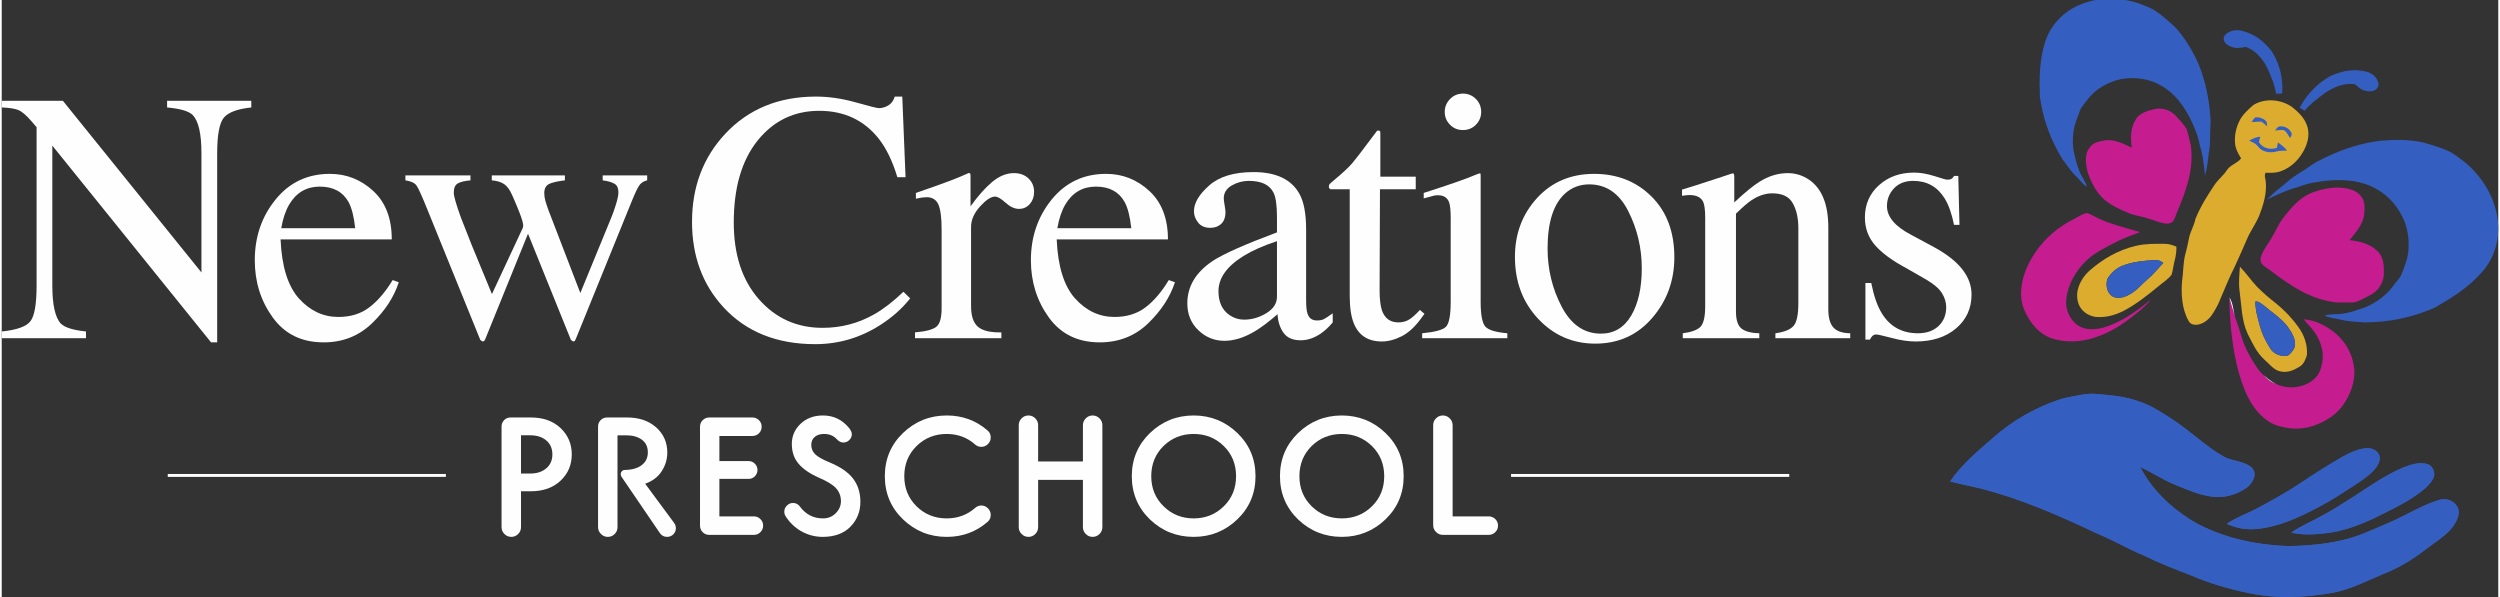 <?xml version="1.0" encoding="UTF-8"?>
<!DOCTYPE svg PUBLIC "-//W3C//DTD SVG 1.1//EN" "http://www.w3.org/Graphics/SVG/1.1/DTD/svg11.dtd">
<!-- Creator: CorelDRAW 2019 (64-Bit) -->
<svg xmlns="http://www.w3.org/2000/svg" xml:space="preserve" width="335px" height="80px" version="1.1" style="shape-rendering:geometricPrecision; text-rendering:geometricPrecision; image-rendering:optimizeQuality; fill-rule:evenodd; clip-rule:evenodd"
viewBox="0 0 335 80.11"
 xmlns:xlink="http://www.w3.org/1999/xlink"
 xmlns:xodm="http://www.corel.com/coreldraw/odm/2003">
 <rect x="0" y="0" width="335" height="80.11" fill="#333333" stroke="none"/>
 <defs>
  <style type="text/css">
   <![CDATA[
    .fil4 {fill:#FEFEFE;fill-rule:nonzero}
    .fil0 {fill:#FEFEFE;fill-rule:nonzero}
    .fil2 {fill:#DBAC2D;fill-rule:nonzero}
    .fil3 {fill:#C51C90;fill-rule:nonzero}
    .fil1 {fill:#345EC0;fill-rule:nonzero}
   ]]>
  </style>
 </defs>
 <g id="Layer_x0020_1">
  <path class="fil0" d="M69.68 58.41l0 5.13 1.26 0c0.87,0 1.58,-0.23 2.12,-0.69 0.55,-0.46 0.83,-1.08 0.83,-1.88 0,-0.79 -0.28,-1.42 -0.83,-1.88 -0.54,-0.45 -1.25,-0.68 -2.12,-0.68l-1.26 0zm-2.61 12.32l0 -13.51c0,-0.33 0.12,-0.61 0.35,-0.85 0.23,-0.23 0.51,-0.35 0.84,-0.35l2.75 0c1.66,0 2.99,0.48 3.99,1.43 1,0.96 1.49,2.13 1.49,3.52 0,1.4 -0.49,2.57 -1.49,3.52 -1,0.95 -2.33,1.43 -3.99,1.43l-1.33 0 0 4.81c0,0.36 -0.13,0.67 -0.38,0.92 -0.26,0.26 -0.56,0.39 -0.92,0.39 -0.36,0 -0.67,-0.13 -0.93,-0.39 -0.25,-0.25 -0.38,-0.56 -0.38,-0.92z"/>
  <path class="fil0" d="M83.06 63.65c0,-0.17 0.05,-0.31 0.16,-0.42 0.1,-0.11 0.23,-0.17 0.38,-0.17 0.97,-0.01 1.73,-0.23 2.28,-0.65 0.55,-0.42 0.82,-0.99 0.82,-1.71 0,-0.73 -0.26,-1.3 -0.8,-1.7 -0.53,-0.39 -1.24,-0.59 -2.12,-0.59l-1.15 0 0 12.32c0,0.36 -0.12,0.67 -0.38,0.92 -0.25,0.26 -0.56,0.39 -0.92,0.39 -0.36,0 -0.67,-0.13 -0.92,-0.39 -0.26,-0.25 -0.39,-0.56 -0.39,-0.92l0 -13.51c0,-0.33 0.12,-0.61 0.35,-0.85 0.23,-0.23 0.52,-0.35 0.85,-0.35l2.72 0c1.59,0 2.88,0.45 3.88,1.33 0.99,0.89 1.49,2.01 1.49,3.37 0,0.9 -0.25,1.74 -0.75,2.51 -0.5,0.77 -1.24,1.33 -2.22,1.68l3.85 5.21c0.18,0.23 0.27,0.48 0.27,0.75 0,0.33 -0.11,0.6 -0.34,0.83 -0.22,0.22 -0.5,0.34 -0.83,0.34 -0.42,0 -0.74,-0.17 -0.97,-0.5l-5.13 -7.53c-0.09,-0.15 -0.13,-0.27 -0.13,-0.36z"/>
  <path class="fil0" d="M93.7 70.53l0 -13.27c0,-0.34 0.12,-0.64 0.36,-0.88 0.24,-0.23 0.53,-0.36 0.87,-0.36l5.8 0c0.35,0 0.64,0.13 0.88,0.36 0.24,0.24 0.36,0.54 0.36,0.88 0,0.35 -0.12,0.64 -0.36,0.88 -0.24,0.24 -0.53,0.36 -0.88,0.36l-4.43 0 0 3.37 3.92 0c0.33,0 0.61,0.12 0.84,0.35 0.23,0.23 0.35,0.51 0.35,0.84 0,0.33 -0.12,0.61 -0.35,0.85 -0.23,0.23 -0.51,0.35 -0.84,0.35l-3.92 0 0 5.03 4.64 0c0.33,0 0.62,0.12 0.86,0.36 0.25,0.24 0.37,0.53 0.37,0.88 0,0.34 -0.12,0.64 -0.37,0.88 -0.24,0.24 -0.53,0.36 -0.86,0.36l-6.01 0c-0.34,0 -0.63,-0.12 -0.87,-0.36 -0.24,-0.24 -0.36,-0.54 -0.36,-0.88z"/>
  <path class="fil0" d="M111.15 62.07c1.4,0.59 2.44,1.3 3.09,2.15 0.65,0.85 0.98,1.89 0.98,3.12 0,1.32 -0.45,2.43 -1.34,3.34 -0.89,0.9 -2.13,1.36 -3.72,1.36 -1.01,0 -1.95,-0.25 -2.83,-0.73 -0.87,-0.49 -1.58,-1.16 -2.12,-2 -0.14,-0.21 -0.2,-0.42 -0.2,-0.65 0,-0.31 0.11,-0.59 0.35,-0.82 0.23,-0.23 0.5,-0.35 0.82,-0.35 0.4,0 0.72,0.18 0.96,0.52 0.77,1.03 1.79,1.55 3.06,1.55 0.68,0 1.25,-0.23 1.71,-0.69 0.47,-0.47 0.7,-1.01 0.7,-1.62 0,-0.68 -0.22,-1.25 -0.64,-1.72 -0.43,-0.48 -1.2,-0.95 -2.31,-1.43 -1.23,-0.54 -2.14,-1.17 -2.74,-1.88 -0.6,-0.71 -0.9,-1.59 -0.9,-2.64 0,-1.07 0.39,-1.97 1.17,-2.71 0.78,-0.74 1.78,-1.12 3.01,-1.12 1.43,0 2.59,0.57 3.51,1.69 0.24,0.3 0.36,0.58 0.36,0.83 0,0.3 -0.11,0.56 -0.34,0.78 -0.22,0.22 -0.49,0.33 -0.79,0.33 -0.32,0 -0.62,-0.15 -0.87,-0.43 -0.44,-0.48 -1.01,-0.72 -1.71,-0.72 -0.54,0 -0.96,0.13 -1.27,0.4 -0.31,0.27 -0.46,0.63 -0.46,1.06 0,0.51 0.18,0.94 0.54,1.28 0.36,0.35 1.02,0.71 1.98,1.1z"/>
  <path class="fil0" d="M126.8 55.75c2.11,0 3.94,0.67 5.48,2.01 0.29,0.24 0.43,0.55 0.43,0.94 0,0.35 -0.13,0.64 -0.38,0.89 -0.26,0.25 -0.55,0.37 -0.88,0.37 -0.31,0 -0.59,-0.1 -0.83,-0.31 -1.06,-0.95 -2.34,-1.42 -3.82,-1.42 -1.59,0 -2.94,0.54 -4.04,1.62 -1.1,1.08 -1.65,2.43 -1.65,4.05 0,1.61 0.55,2.96 1.65,4.04 1.1,1.08 2.45,1.62 4.04,1.62 1.48,0 2.76,-0.47 3.82,-1.41 0.24,-0.21 0.52,-0.32 0.83,-0.32 0.33,0 0.62,0.12 0.88,0.37 0.25,0.25 0.38,0.55 0.38,0.89 0,0.39 -0.14,0.7 -0.43,0.94 -1.54,1.34 -3.37,2.01 -5.48,2.01 -2.28,0 -4.23,-0.79 -5.86,-2.35 -1.63,-1.57 -2.44,-3.5 -2.44,-5.79 0,-2.3 0.81,-4.23 2.44,-5.8 1.63,-1.56 3.58,-2.35 5.86,-2.35z"/>
  <path class="fil0" d="M147.69 57.06l0 13.67c0,0.36 -0.13,0.67 -0.38,0.92 -0.26,0.26 -0.57,0.39 -0.93,0.39 -0.36,0 -0.66,-0.13 -0.92,-0.39 -0.25,-0.25 -0.38,-0.56 -0.38,-0.92l0 -6.34 -6.01 0 0 6.34c0,0.36 -0.12,0.67 -0.38,0.92 -0.25,0.26 -0.56,0.39 -0.92,0.39 -0.36,0 -0.67,-0.13 -0.92,-0.39 -0.26,-0.25 -0.38,-0.56 -0.38,-0.92l0 -13.67c0,-0.36 0.12,-0.67 0.38,-0.92 0.25,-0.26 0.56,-0.39 0.92,-0.39 0.36,0 0.67,0.13 0.92,0.39 0.26,0.25 0.38,0.56 0.38,0.92l0 4.86 6.01 0 0 -4.86c0,-0.36 0.13,-0.67 0.38,-0.92 0.26,-0.26 0.56,-0.39 0.92,-0.39 0.36,0 0.67,0.13 0.93,0.39 0.25,0.25 0.38,0.56 0.38,0.92z"/>
  <path class="fil0" d="M155.89 59.85c-1.09,1.08 -1.64,2.43 -1.64,4.05 0,1.61 0.55,2.96 1.66,4.04 1.1,1.08 2.44,1.62 4.03,1.62 1.59,0 2.94,-0.54 4.04,-1.62 1.1,-1.08 1.65,-2.43 1.65,-4.04 0,-1.62 -0.55,-2.97 -1.65,-4.05 -1.1,-1.08 -2.45,-1.62 -4.04,-1.62 -1.59,0 -2.94,0.54 -4.05,1.62zm-1.82 9.85c-1.62,-1.58 -2.43,-3.51 -2.43,-5.8 0,-2.3 0.82,-4.23 2.44,-5.8 1.63,-1.56 3.58,-2.35 5.86,-2.35 2.28,0 4.23,0.79 5.86,2.35 1.63,1.57 2.44,3.5 2.44,5.8 0,2.29 -0.81,4.22 -2.44,5.79 -1.63,1.56 -3.58,2.35 -5.86,2.35 -2.28,0 -4.23,-0.78 -5.87,-2.34z"/>
  <path class="fil0" d="M175.77 59.85c-1.09,1.08 -1.64,2.43 -1.64,4.05 0,1.61 0.55,2.96 1.65,4.04 1.11,1.08 2.45,1.62 4.04,1.62 1.59,0 2.94,-0.54 4.04,-1.62 1.1,-1.08 1.65,-2.43 1.65,-4.04 0,-1.62 -0.55,-2.97 -1.65,-4.05 -1.1,-1.08 -2.45,-1.62 -4.04,-1.62 -1.59,0 -2.94,0.54 -4.05,1.62zm-1.82 9.85c-1.62,-1.58 -2.43,-3.51 -2.43,-5.8 0,-2.3 0.82,-4.23 2.44,-5.8 1.63,-1.56 3.58,-2.35 5.86,-2.35 2.28,0 4.23,0.79 5.86,2.35 1.63,1.57 2.44,3.5 2.44,5.8 0,2.29 -0.81,4.22 -2.44,5.79 -1.63,1.56 -3.58,2.35 -5.86,2.35 -2.28,0 -4.23,-0.78 -5.87,-2.34z"/>
  <path class="fil0" d="M192.08 70.46l0 -13.4c0,-0.36 0.12,-0.67 0.38,-0.92 0.25,-0.26 0.56,-0.39 0.92,-0.39 0.36,0 0.67,0.13 0.92,0.39 0.26,0.25 0.39,0.56 0.39,0.92l0 12.23 4.85 0c0.33,0 0.62,0.12 0.87,0.36 0.25,0.24 0.37,0.53 0.37,0.88 0,0.34 -0.12,0.64 -0.37,0.88 -0.25,0.24 -0.54,0.36 -0.87,0.36l-6.16 0c-0.36,0 -0.67,-0.13 -0.92,-0.39 -0.26,-0.25 -0.38,-0.56 -0.38,-0.92z"/>
  <path class="fil1" d="M329.62 68.27c0.25,0.76 -0.2,1.65 -0.62,2.27 -0.93,1.33 -2.58,2.26 -3.85,3.26 -1.67,1.29 -3.41,2.35 -5.37,3.13 -2.27,0.93 -4.64,2.2 -7.05,2.62 -1.97,0.34 -3.93,0.55 -5.9,0.56l-0.21 0c-1.67,-0.01 -3.35,-0.16 -5.03,-0.51 -2.76,-0.57 -5.48,-1.36 -8.07,-2.5 -2.08,-0.78 -4.12,-1.59 -6.12,-2.58 -2.06,-0.84 -3.96,-1.99 -6.02,-2.83 -5.28,-2.49 -10.43,-4.79 -16.13,-6.21 -1.26,-0.3 -2.54,-0.54 -3.8,-0.88 1.48,-2.22 3.68,-4.04 5.68,-5.79 2.53,-2.26 5.53,-4 8.73,-5.11 1.04,-0.37 2.07,-0.52 3.16,-0.72 0.65,-0.11 1.3,-0.18 1.96,-0.12 1.95,0.16 3.82,0.31 5.69,0.96 1.85,0.6 3.34,1.63 4.96,2.69 2.17,1.47 4.14,3.36 6.4,4.69 1.19,0.72 2.86,0.62 3.86,1.53 0.88,0.84 0.17,2.04 -0.58,2.66 -1.37,1.01 -3.15,1.5 -4.84,1.24 -1.68,-0.24 -3.36,-0.98 -4.92,-1.62 -1.61,-0.66 -3.03,-1.62 -4.6,-2.36 1.66,3.29 4.64,5.97 7.85,7.72 3.74,1.91 7.84,2.76 12.01,2.91 3.4,-0.06 7.06,-0.42 10.22,-1.74 1.22,-0.51 2.44,-1.02 3.65,-1.56 2.11,-0.92 4.25,-2.29 6.47,-2.92 0.99,-0.28 2.13,0.21 2.47,1.21z"/>
  <path class="fil1" d="M326.4 63.77c-0.11,0.68 -0.72,1.29 -1.2,1.74 -1.94,1.69 -4.31,2.73 -6.58,3.89 -2.16,1.03 -4.56,1.96 -6.96,2.17 -1.49,0.17 -2.97,0.24 -4.44,-0.11 1.28,-0.89 2.71,-1.47 4.07,-2.23 1.45,-0.76 2.85,-1.68 4.24,-2.56 2.23,-1.43 4.33,-2.96 6.82,-3.98 0.94,-0.38 2.08,-0.71 3.09,-0.43 0.65,0.15 1.02,0.89 0.96,1.51z"/>
  <path class="fil1" d="M319.07 61.21c0.13,0.63 -0.24,1.26 -0.63,1.73 -0.72,0.86 -1.76,1.52 -2.68,2.14 -1.57,1.01 -3.08,2.04 -4.74,2.89 -2.54,1.37 -5.44,2.72 -8.34,3 -1.49,0.14 -2.75,-0.06 -4.11,-0.68 1.29,-0.9 2.74,-1.35 4.1,-2.1 2.04,-1.08 4.07,-2.21 5.98,-3.5 1.77,-1.18 3.57,-2.33 5.41,-3.38 0.99,-0.53 2.17,-1.14 3.32,-1.17 0.73,-0.03 1.48,0.32 1.69,1.07z"/>
  <path class="fil1" d="M311.29 69.23c-1.36,0.76 -2.79,1.34 -4.07,2.23 1.47,0.35 2.95,0.28 4.44,0.11 2.4,-0.21 4.8,-1.14 6.96,-2.17 2.27,-1.16 4.64,-2.2 6.58,-3.89 0.48,-0.45 1.09,-1.06 1.2,-1.74 0.06,-0.62 -0.31,-1.36 -0.96,-1.51 -1.01,-0.28 -2.15,0.05 -3.09,0.43 -2.49,1.02 -4.59,2.55 -6.82,3.98 -1.39,0.88 -2.79,1.8 -4.24,2.56z"/>
  <path class="fil1" d="M327.15 67.06c-2.22,0.63 -4.36,2 -6.47,2.92 -1.21,0.54 -2.43,1.05 -3.65,1.56 -3.16,1.32 -6.82,1.68 -10.22,1.74 -4.17,-0.15 -8.27,-1 -12.01,-2.91 -3.21,-1.75 -6.19,-4.43 -7.85,-7.72 1.57,0.74 2.99,1.7 4.6,2.36 1.56,0.64 3.24,1.38 4.92,1.62 1.69,0.26 3.47,-0.23 4.84,-1.24 0.75,-0.62 1.46,-1.82 0.58,-2.66 -1,-0.91 -2.67,-0.81 -3.86,-1.53 -2.26,-1.33 -4.23,-3.22 -6.4,-4.69 -1.62,-1.06 -3.11,-2.09 -4.96,-2.69 -1.87,-0.65 -3.74,-0.8 -5.69,-0.96 -0.66,-0.06 -1.31,0.01 -1.96,0.12 -1.09,0.2 -2.12,0.35 -3.16,0.72 -3.2,1.11 -6.2,2.85 -8.73,5.11 -2,1.75 -4.2,3.57 -5.68,5.79 1.26,0.34 2.54,0.58 3.8,0.88 5.7,1.42 10.85,3.72 16.13,6.21 2.06,0.84 3.96,1.99 6.02,2.83 2,0.99 4.04,1.8 6.12,2.58 2.59,1.14 5.31,1.93 8.07,2.5 1.68,0.35 3.36,0.5 5.03,0.51l0.21 0c1.97,-0.01 3.93,-0.22 5.9,-0.56 2.41,-0.42 4.78,-1.69 7.05,-2.62 1.96,-0.78 3.7,-1.84 5.37,-3.13 1.27,-1 2.92,-1.93 3.85,-3.26 0.42,-0.62 0.87,-1.51 0.62,-2.27 -0.34,-1 -1.48,-1.49 -2.47,-1.21z"/>
  <path class="fil1" d="M317.38 60.14c-1.15,0.03 -2.33,0.64 -3.32,1.17 -1.84,1.05 -3.64,2.2 -5.41,3.38 -1.91,1.29 -3.94,2.42 -5.98,3.5 -1.36,0.75 -2.81,1.2 -4.1,2.1 1.36,0.62 2.62,0.82 4.11,0.68 2.9,-0.28 5.8,-1.63 8.34,-3 1.66,-0.85 3.17,-1.88 4.74,-2.89 0.92,-0.62 1.96,-1.28 2.68,-2.14 0.39,-0.47 0.76,-1.1 0.63,-1.73 -0.21,-0.75 -0.96,-1.1 -1.69,-1.07z"/>
  <path class="fil1" d="M334.98 30.14c-0.19,-3.41 -2.16,-6.64 -4.86,-8.68 -0.52,-0.37 -1.04,-0.8 -1.61,-1.09 -1.2,-0.59 -2.41,-0.91 -3.68,-1.28 -1.89,-0.39 -3.78,-0.37 -5.7,-0.2 -2.54,0.32 -4.98,1.11 -7.29,2.22 -0.66,0.32 -1.36,0.65 -1.96,1.08 -1.04,0.77 -2.28,1.36 -3.22,2.24 -0.92,0.77 -1.89,1.48 -2.72,2.36 1.37,-0.65 2.71,-1.32 4.19,-1.69 1.26,-0.51 2.58,-0.7 3.92,-0.86 2.25,-0.19 4.46,-0.05 6.48,1.05 1.8,0.96 3.15,2.58 3.9,4.46 0.47,1.22 0.6,2.51 0.52,3.81 -0.1,1.2 -0.54,2.22 -0.97,3.32 -0.19,0.47 -0.62,0.84 -0.91,1.26 -0.95,1.37 -2.3,2.38 -3.81,3.05 -1.01,0.34 -1.98,0.73 -3.04,0.88 -0.87,0.18 -1.69,0 -2.54,0.28 0.72,0.37 1.47,0.34 2.22,0.55 0.8,0.22 1.61,0.25 2.43,0.31 0.74,0.1 1.45,0.03 2.2,0 2.73,-0.15 5.43,-0.83 7.94,-1.92 2.28,-1.31 4.44,-2.65 6.21,-4.63 1.51,-1.6 2.32,-3.77 2.32,-5.96 0,-0.18 -0.01,-0.37 -0.02,-0.56z"/>
  <path class="fil1" d="M278.07 1.01c2.76,-1.49 6.23,-1.51 9.12,-0.4 0.54,0.23 1.12,0.43 1.63,0.74 1.03,0.65 1.87,1.43 2.77,2.24 1.21,1.3 2.11,2.77 2.9,4.35 0.98,2.14 1.54,4.42 1.79,6.75 0.07,0.68 0.15,1.39 0.1,2.06 -0.1,1.18 0.04,2.44 -0.19,3.58 -0.16,1.1 -0.25,2.19 -0.54,3.27 -0.14,-1.39 -0.27,-2.75 -0.7,-4.08 -0.2,-1.23 -0.7,-2.35 -1.22,-3.48 -0.93,-1.84 -2.11,-3.5 -3.94,-4.54 -1.61,-0.94 -3.53,-1.21 -5.36,-0.89 -1.17,0.22 -2.25,0.74 -3.22,1.43 -0.88,0.65 -1.47,1.49 -2.12,2.36 -0.27,0.37 -0.35,0.89 -0.54,1.31 -0.61,1.41 -0.75,2.94 -0.55,4.45 0.23,0.95 0.39,1.89 0.79,2.79 0.27,0.76 0.81,1.32 1,2.12 -0.63,-0.39 -0.97,-0.99 -1.5,-1.47 -0.55,-0.52 -0.96,-1.14 -1.41,-1.75 -0.44,-0.52 -0.72,-1.11 -1.06,-1.71 -1.2,-2.2 -1.97,-4.64 -2.33,-7.12 -0.08,-2.41 -0.08,-4.74 0.61,-7.07 0.57,-2.12 2.05,-3.91 3.97,-4.94z"/>
  <path class="fil2" d="M302.86 40.52c0.72,0.43 1.32,1.04 2.01,1.53 0.75,0.6 1.55,1.26 2.07,2.09 0.43,0.61 0.82,1.36 0.79,2.12 -0.04,0.58 -0.51,1.1 -0.94,1.45 -0.89,0.22 -2.01,-0.21 -2.45,-1.05 -0.56,-0.91 -1.04,-1.85 -1.32,-2.89 -0.3,-1.12 -0.63,-2.16 -0.61,-3.33 0.16,0.01 0.31,0.04 0.45,0.08zm-0.22 -2.03c-0.81,-0.86 -1.48,-1.85 -2.31,-2.7 -0.07,1.13 -0.2,2.18 -0.04,3.29 0.26,1.92 0.26,3.96 1.08,5.71 0.66,1.27 1.17,2.49 2.25,3.47 0.64,0.56 1.3,1.44 2.16,1.58 0.92,0.21 1.78,-0.15 2.54,-0.63 0.56,-0.29 0.83,-1 1,-1.56 0.11,-1.33 -0.36,-2.74 -1.17,-3.79 -0.83,-1.18 -1.84,-2.22 -2.96,-3.14 -0.89,-0.68 -1.75,-1.43 -2.55,-2.23z"/>
  <path class="fil1" d="M303.02 43.77c0.28,1.04 0.76,1.98 1.32,2.89 0.44,0.84 1.56,1.27 2.45,1.05 0.43,-0.35 0.9,-0.87 0.94,-1.45 0.03,-0.76 -0.36,-1.51 -0.79,-2.12 -0.52,-0.83 -1.32,-1.49 -2.07,-2.09 -0.69,-0.49 -1.29,-1.1 -2.01,-1.53 -0.14,-0.04 -0.29,-0.07 -0.45,-0.08 -0.02,1.17 0.31,2.21 0.61,3.33z"/>
  <path class="fil2" d="M288.81 34.9c0.54,-0.04 0.82,0.06 1.24,0.38 -0.7,0.74 -1.35,1.56 -2.13,2.21 -0.84,0.71 -1.45,1.54 -2.46,2.05 -0.65,0.38 -1.56,0.62 -2.26,0.21 -0.74,-0.49 -0.89,-1.5 -0.66,-2.3 0.47,-0.81 1.23,-1.51 2.13,-1.83 1.3,-0.5 2.76,-0.63 4.14,-0.72zm-2.45 -1.91c-2.35,0.55 -4.43,1.76 -6.24,3.35 -0.85,0.78 -1.52,1.89 -1.63,3.06 -0.04,0.7 0.11,1.49 0.57,2.05 0.45,0.59 1.13,0.94 1.86,1.07 1.33,0.14 2.59,-0.2 3.77,-0.79 1.77,-0.92 3.24,-2.12 4.78,-3.37 0.55,-0.48 1.26,-0.9 1.69,-1.5 0.21,-0.6 0.24,-1.27 0.41,-1.89 0.17,-0.62 0.26,-1.23 0.24,-1.88 -0.49,-0.19 -0.96,-0.36 -1.49,-0.37 -1.34,-0.02 -2.64,-0.03 -3.96,0.27z"/>
  <path class="fil1" d="M282.54 37.45c-0.23,0.8 -0.08,1.81 0.66,2.3 0.7,0.41 1.61,0.17 2.26,-0.21 1.01,-0.51 1.62,-1.34 2.46,-2.05 0.78,-0.65 1.43,-1.47 2.13,-2.21 -0.42,-0.32 -0.7,-0.42 -1.24,-0.38 -1.38,0.09 -2.84,0.22 -4.14,0.72 -0.9,0.32 -1.66,1.02 -2.13,1.83z"/>
  <path class="fil3" d="M282.02 43.95c-0.97,0.26 -2.2,0.38 -3.08,-0.1 -0.96,-0.44 -1.6,-1.45 -1.85,-2.46 -0.22,-1.03 0.05,-2.22 0.44,-3.21 0.75,-1.86 2.17,-3.5 3.91,-4.49 0.83,-0.49 1.69,-0.93 2.55,-1.36 0.95,-0.48 1.95,-0.77 2.93,-1.19 -2,-0.61 -3.94,-1.01 -5.83,-1.96 -0.42,-0.2 -0.83,-0.46 -1.28,-0.6 -0.64,0.12 -1.26,0.56 -1.85,0.86 -1.96,0.99 -3.75,2.48 -5,4.31 -1.18,1.67 -2.04,3.77 -1.99,5.79 0.01,0.83 0.19,1.58 0.54,2.31 0.74,1.57 1.85,2.94 3.54,3.54 1.89,0.64 4.08,0.53 6.01,-0.17 1.52,-0.52 2.94,-1.31 4.24,-2.29 1.1,-0.82 2.25,-1.69 3.13,-2.76 -1.92,1.54 -4.04,3.12 -6.41,3.78z"/>
  <path class="fil2" d="M297.71 40.11c0.65,-1.48 1.21,-2.95 1.95,-4.38 0.6,-1.27 1.14,-2.56 1.71,-3.85 0.51,-1.13 1.34,-2.2 1.71,-3.38 0.55,-1.44 0.99,-3.23 0.61,-4.76 -0.03,-0.18 0,-0.37 0.07,-0.56 0.72,0.02 1.39,0.04 2.07,-0.21 1.46,-0.51 2.6,-1.72 3.24,-3.1 0.45,-0.98 0.64,-2.11 0.22,-3.14 -0.37,-0.98 -1.12,-1.69 -1.92,-2.34 -1.47,-1.07 -3.64,-1.27 -5.22,-0.31 -0.75,0.64 -1.59,1.41 -1.98,2.35 -0.44,0.98 -0.62,2.06 -0.45,3.13 0.12,0.62 0.46,1.16 0.77,1.7 -0.56,0.69 -1.46,0.86 -1.92,1.59 -0.46,0.71 -1.14,1.21 -1.61,1.91 -0.99,1.45 -1.95,3 -2.6,4.63 -0.19,0.96 -0.74,1.76 -0.89,2.71 -0.13,0.65 -0.26,1.29 -0.44,1.92 -0.34,1.21 -0.26,2.38 -0.45,3.6 -0.17,1.77 -0.04,3.84 0.85,5.42 0.28,0.57 0.9,0.61 1.46,0.48 0.71,-0.21 1.34,-0.72 1.74,-1.35 0.42,-0.65 0.81,-1.33 1.08,-2.06z"/>
  <path class="fil1" d="M306.16 17.45c0.44,0.14 0.63,0.73 0.91,1.07 0.11,-0.17 0.18,-0.35 0.23,-0.54 -0.22,-0.69 -0.97,-1.12 -1.66,-1.01 -0.27,0.03 -0.44,0.35 -0.6,0.53 0.37,0 0.75,-0.09 1.12,-0.05z"/>
  <path class="fil1" d="M303.91 16.35c-0.31,-0.43 -0.94,-0.63 -1.45,-0.62 -0.25,0.1 -0.41,0.44 -0.56,0.65 0.43,0 0.87,-0.08 1.31,-0.06 0.29,0.15 0.51,0.43 0.77,0.63 -0.02,-0.2 -0.03,-0.4 -0.07,-0.6z"/>
  <path class="fil1" d="M305.44 19.12c-0.07,0.23 -0.1,0.47 -0.14,0.72 -0.9,0.29 -1.9,0.08 -2.42,-0.77 0.03,-0.24 0.12,-0.47 0.19,-0.71 -0.52,-0.02 -1.06,0.28 -1.51,0.51 0.25,0.13 0.53,0.23 0.78,0.38 0.29,0.21 0.5,0.53 0.77,0.77 0.63,0.43 1.38,0.5 2.11,0.31 0.48,-0.14 0.95,-0.08 1.44,-0.13 -0.33,-0.43 -0.77,-0.76 -1.22,-1.08z"/>
  <path class="fil3" d="M315.69 40.57c0.76,-0.21 1.47,-0.64 2.17,-1 1.09,-0.55 1.83,-1.76 1.79,-2.98 0.02,-0.94 -0.07,-2.08 -0.76,-2.79 -1.05,-1.09 -2.39,-1.42 -3.85,-1.57 0.82,-1 1.87,-2.21 1.98,-3.55 0.04,-0.86 0.14,-1.68 -0.47,-2.38 -0.82,-1.06 -2.45,-1.16 -3.68,-1.12 -1.43,0.17 -3.03,0.54 -4.21,1.41 -1.01,0.74 -1.85,1.78 -2.61,2.78 -0.64,0.84 -0.98,1.8 -1.56,2.71 -0.48,0.8 -1.19,1.67 -1.39,2.59 -0.09,0.86 0.65,1.11 1.21,1.55 2.76,2.08 5.4,3.94 8.93,4.36 0.81,-0.01 1.63,0.04 2.45,-0.01z"/>
  <path class="fil0" d="M0 44.48c1.99,-0.2 3.27,-0.65 3.83,-1.35 0.57,-0.69 0.85,-2.31 0.85,-4.85l0 -21.21 -0.66 -0.77c-0.71,-0.83 -1.31,-1.34 -1.8,-1.54 -0.49,-0.19 -1.23,-0.31 -2.22,-0.34l0 -0.89 8.21 0 18.59 23.03 0 -16c0,-2.63 -0.4,-4.34 -1.18,-5.13 -0.52,-0.52 -1.66,-0.85 -3.43,-1.01l0 -0.89 11.3 0 0 0.89c-1.83,0.19 -3.05,0.64 -3.66,1.34 -0.61,0.71 -0.92,2.32 -0.92,4.84l0 25.34 -0.82 0 -21.3 -26.4 0 18.74c0,2.63 0.39,4.35 1.15,5.15 0.51,0.51 1.63,0.87 3.37,1.05l0 0.9 -11.31 0 0 -0.9z"/>
  <path class="fil0" d="M38.59 27.42c-0.5,0.85 -0.86,1.91 -1.08,3.2l9.92 0c-0.17,-1.57 -0.47,-2.74 -0.89,-3.51 -0.77,-1.38 -2.06,-2.07 -3.86,-2.07 -1.78,0 -3.15,0.8 -4.09,2.38zm11.26 -1.8c1.66,1.53 2.49,3.7 2.49,6.5l-14.92 0c0.15,3.63 0.98,6.27 2.46,7.93 1.49,1.65 3.26,2.48 5.29,2.48 1.65,0 3.03,-0.43 4.16,-1.29 1.13,-0.86 2.17,-2.08 3.13,-3.66l0.82 0.29c-0.64,1.99 -1.84,3.83 -3.61,5.53 -1.76,1.69 -3.92,2.54 -6.47,2.54 -2.95,0 -5.22,-1.11 -6.83,-3.34 -1.61,-2.22 -2.41,-4.78 -2.41,-7.68 0,-3.15 0.93,-5.87 2.8,-8.16 1.86,-2.29 4.29,-3.43 7.28,-3.43 2.21,0 4.15,0.76 5.81,2.29z"/>
  <path class="fil0" d="M75.57 24.2c-0.94,0.11 -1.63,0.27 -2.09,0.47 -0.45,0.21 -0.68,0.62 -0.68,1.24 0,0.33 0.05,0.68 0.15,1.04 0.1,0.35 0.24,0.77 0.41,1.24l4.28 11.13 4.17 -10.16c0.19,-0.44 0.39,-1.02 0.61,-1.73 0.22,-0.71 0.33,-1.25 0.33,-1.61 0,-0.58 -0.18,-0.97 -0.54,-1.17 -0.36,-0.21 -0.88,-0.36 -1.57,-0.45l0 -0.66 5.97 0 0 0.66c-0.39,0.08 -0.72,0.27 -0.97,0.56 -0.25,0.3 -0.6,1.01 -1.05,2.12l-7.53 18.54c-0.06,0.15 -0.11,0.25 -0.16,0.31 -0.05,0.06 -0.12,0.09 -0.21,0.09 -0.19,-0.1 -0.3,-0.18 -0.33,-0.25l-5.74 -14.21 -5.75 14.18c-0.04,0.08 -0.08,0.15 -0.13,0.2 -0.06,0.06 -0.13,0.08 -0.2,0.08 -0.19,-0.09 -0.3,-0.17 -0.33,-0.23l-7.03 -17.32c-0.77,-1.92 -1.28,-3.05 -1.53,-3.39 -0.25,-0.34 -0.74,-0.57 -1.48,-0.68l0 -0.66 8.73 0 0 0.66c-0.72,0.06 -1.28,0.19 -1.66,0.39 -0.39,0.2 -0.58,0.62 -0.58,1.27 0,0.46 0.32,1.58 0.97,3.37 0.38,1 0.86,2.22 1.44,3.66l2.71 6.57 4.15 -8.9 0.05 -0.27c0,-0.32 -0.17,-0.91 -0.5,-1.76 -0.34,-0.86 -0.66,-1.63 -0.97,-2.31 -0.31,-0.72 -0.67,-1.22 -1.07,-1.5 -0.4,-0.28 -0.96,-0.46 -1.68,-0.52l0 -0.66 9.81 0 0 0.66z"/>
  <path class="fil0" d="M114.61 13.74c1.83,0.52 2.86,0.77 3.08,0.77 0.45,0 0.88,-0.12 1.29,-0.37 0.41,-0.25 0.69,-0.64 0.85,-1.18l1.01 0 0.44 10.82 -1.1 0c-0.64,-2.15 -1.48,-3.88 -2.52,-5.2 -1.97,-2.47 -4.63,-3.71 -7.96,-3.71 -3.37,0 -6.13,1.33 -8.27,3.99 -2.14,2.67 -3.2,6.33 -3.2,11 0,4.3 1.12,7.73 3.37,10.29 2.25,2.56 5.1,3.84 8.54,3.84 2.49,0 4.79,-0.6 6.89,-1.79 1.21,-0.67 2.53,-1.69 3.97,-3.05l0.9 0.89c-1.07,1.35 -2.39,2.53 -3.98,3.55 -2.69,1.73 -5.62,2.59 -8.76,2.59 -5.18,0 -9.28,-1.66 -12.32,-4.96 -2.81,-3.06 -4.21,-6.87 -4.21,-11.45 0,-4.69 1.48,-8.62 4.44,-11.8 3.12,-3.34 7.18,-5.01 12.18,-5.01 1.74,0 3.52,0.26 5.36,0.78z"/>
  <path class="fil0" d="M122.55 44.6c1.44,-0.12 2.4,-0.38 2.87,-0.76 0.47,-0.39 0.7,-1.2 0.7,-2.46l0 -10.6c0,-1.55 -0.14,-2.66 -0.43,-3.33 -0.29,-0.66 -0.82,-0.99 -1.59,-0.99 -0.16,0 -0.36,0.02 -0.62,0.05 -0.26,0.04 -0.53,0.09 -0.81,0.16l0 -0.78c0.89,-0.31 1.8,-0.63 2.74,-0.96 0.93,-0.33 1.58,-0.57 1.94,-0.71 0.78,-0.3 1.59,-0.63 2.42,-1.01 0.1,0 0.17,0.04 0.2,0.12 0.02,0.08 0.03,0.24 0.03,0.49l0 3.86c1.01,-1.4 1.98,-2.49 2.91,-3.27 0.94,-0.78 1.91,-1.18 2.91,-1.18 0.8,0 1.46,0.24 1.96,0.72 0.5,0.48 0.75,1.08 0.75,1.8 0,0.64 -0.19,1.18 -0.57,1.62 -0.39,0.44 -0.87,0.66 -1.45,0.66 -0.59,0 -1.19,-0.27 -1.8,-0.82 -0.6,-0.55 -1.07,-0.83 -1.42,-0.83 -0.55,0 -1.22,0.45 -2.02,1.33 -0.8,0.89 -1.2,1.8 -1.2,2.74l0 10.6c0,1.35 0.31,2.29 0.94,2.81 0.63,0.53 1.67,0.77 3.13,0.74l0 0.78 -11.59 0 0 -0.78z"/>
  <path class="fil0" d="M142.73 27.42c-0.5,0.85 -0.86,1.91 -1.08,3.2l9.92 0c-0.17,-1.57 -0.47,-2.74 -0.89,-3.51 -0.77,-1.38 -2.05,-2.07 -3.85,-2.07 -1.79,0 -3.15,0.8 -4.1,2.38zm11.26 -1.8c1.66,1.53 2.5,3.7 2.5,6.5l-14.93 0c0.16,3.63 0.98,6.27 2.47,7.93 1.49,1.65 3.25,2.48 5.29,2.48 1.64,0 3.03,-0.43 4.16,-1.29 1.13,-0.86 2.17,-2.08 3.12,-3.66l0.83 0.29c-0.65,1.99 -1.85,3.83 -3.61,5.53 -1.76,1.69 -3.92,2.54 -6.48,2.54 -2.94,0 -5.22,-1.11 -6.83,-3.34 -1.6,-2.22 -2.41,-4.78 -2.41,-7.68 0,-3.15 0.94,-5.87 2.8,-8.16 1.87,-2.29 4.3,-3.43 7.29,-3.43 2.21,0 4.14,0.76 5.8,2.29z"/>
  <path class="fil0" d="M171.12 32.36c-1.8,0.59 -3.29,1.25 -4.46,1.97 -2.26,1.39 -3.39,2.98 -3.39,4.75 0,1.42 0.47,2.47 1.41,3.15 0.62,0.44 1.3,0.66 2.05,0.66 1.03,0 2.02,-0.29 2.97,-0.87 0.95,-0.58 1.42,-1.32 1.42,-2.21l0 -7.45zm-8.62 2.65c1.44,-0.94 4.32,-2.22 8.62,-3.83l0 -2c0,-1.6 -0.15,-2.71 -0.47,-3.34 -0.53,-1.05 -1.63,-1.57 -3.31,-1.57 -0.8,0 -1.56,0.2 -2.28,0.61 -0.72,0.42 -1.08,1 -1.08,1.74 0,0.19 0.04,0.51 0.12,0.95 0.07,0.45 0.11,0.73 0.11,0.86 0,0.88 -0.29,1.49 -0.87,1.83 -0.32,0.21 -0.72,0.31 -1.17,0.31 -0.71,0 -1.25,-0.23 -1.62,-0.69 -0.38,-0.47 -0.57,-0.98 -0.57,-1.54 0,-1.1 0.68,-2.25 2.04,-3.45 1.35,-1.2 3.34,-1.8 5.96,-1.8 3.04,0 5.1,0.99 6.18,2.97 0.58,1.08 0.87,2.65 0.87,4.72l0 9.43c0,0.91 0.06,1.53 0.19,1.88 0.2,0.61 0.62,0.91 1.26,0.91 0.36,0 0.66,-0.05 0.9,-0.16 0.23,-0.11 0.64,-0.38 1.22,-0.8l0 1.22c-0.5,0.61 -1.04,1.11 -1.62,1.51 -0.88,0.59 -1.77,0.89 -2.68,0.89 -1.07,0 -1.84,-0.34 -2.32,-1.03 -0.48,-0.69 -0.74,-1.52 -0.78,-2.47 -1.2,1.03 -2.21,1.8 -3.06,2.3 -1.43,0.85 -2.78,1.27 -4.07,1.27 -1.34,0 -2.51,-0.47 -3.5,-1.42 -0.99,-0.95 -1.48,-2.15 -1.48,-3.61 0,-2.27 1.14,-4.17 3.41,-5.69z"/>
  <path class="fil0" d="M189.74 23.71l0 1.69 -4.8 0 -0.05 13.54c0,1.19 0.11,2.09 0.31,2.7 0.38,1.08 1.11,1.62 2.21,1.62 0.56,0 1.05,-0.13 1.47,-0.4 0.41,-0.26 0.89,-0.69 1.42,-1.27l0.61 0.52 -0.52 0.71c-0.81,1.09 -1.67,1.87 -2.58,2.32 -0.91,0.46 -1.79,0.68 -2.63,0.68 -1.85,0 -3.11,-0.82 -3.76,-2.46 -0.36,-0.9 -0.54,-2.13 -0.54,-3.72l0 -14.24 -2.57 0c-0.08,-0.05 -0.13,-0.1 -0.17,-0.14 -0.04,-0.05 -0.06,-0.11 -0.06,-0.19 0,-0.16 0.03,-0.28 0.1,-0.37 0.07,-0.08 0.3,-0.28 0.67,-0.59 1.08,-0.9 1.86,-1.62 2.34,-2.18 0.48,-0.56 1.6,-2.02 3.38,-4.41 0.2,0 0.32,0.02 0.36,0.05 0.04,0.03 0.06,0.15 0.06,0.35l0 5.79 4.75 0z"/>
  <path class="fil0" d="M194.34 13.29c0.47,-0.48 1.05,-0.73 1.74,-0.73 0.67,0 1.25,0.24 1.73,0.72 0.47,0.47 0.71,1.05 0.71,1.74 0,0.67 -0.24,1.24 -0.71,1.72 -0.48,0.48 -1.06,0.71 -1.73,0.71 -0.69,0 -1.27,-0.23 -1.74,-0.71 -0.47,-0.48 -0.71,-1.05 -0.71,-1.72 0,-0.67 0.24,-1.25 0.71,-1.73zm-3.74 31.43c1.68,-0.16 2.74,-0.44 3.18,-0.86 0.43,-0.41 0.65,-1.54 0.65,-3.37l0 -11.21c0,-1.02 -0.07,-1.73 -0.21,-2.12 -0.23,-0.64 -0.73,-0.96 -1.48,-0.96 -0.17,0 -0.34,0.01 -0.5,0.04 -0.17,0.04 -0.64,0.16 -1.43,0.38l0 -0.73 1.01 -0.33c2.75,-0.89 4.66,-1.56 5.74,-2.02 0.44,-0.19 0.72,-0.28 0.85,-0.28 0.03,0.11 0.04,0.23 0.04,0.35l0 16.88c0,1.78 0.22,2.9 0.65,3.36 0.43,0.45 1.41,0.74 2.93,0.87l0 0.66 -11.43 0 0 -0.66z"/>
  <path class="fil0" d="M209.78 25.96c-1.57,1.43 -2.35,3.89 -2.35,7.38 0,2.79 0.63,5.39 1.89,7.81 1.27,2.41 3.02,3.62 5.27,3.62 1.75,0 3.11,-0.81 4.06,-2.42 0.95,-1.62 1.42,-3.73 1.42,-6.35 0,-2.71 -0.6,-5.27 -1.81,-7.66 -1.21,-2.4 -2.96,-3.6 -5.25,-3.6 -1.24,0 -2.32,0.41 -3.23,1.22zm-3.75 0.6c1.98,-2.15 4.53,-3.23 7.65,-3.23 3.1,0 5.67,1.02 7.71,3.05 2.04,2.04 3.05,4.75 3.05,8.14 0,3.12 -0.98,5.83 -2.96,8.13 -1.97,2.3 -4.53,3.46 -7.66,3.46 -3.01,0 -5.56,-1.11 -7.64,-3.32 -2.08,-2.21 -3.13,-4.98 -3.13,-8.32 0,-3.12 1,-5.75 2.98,-7.91z"/>
  <path class="fil0" d="M225.57 44.72c1.11,-0.14 1.89,-0.42 2.34,-0.83 0.44,-0.42 0.67,-1.35 0.67,-2.79l0 -11.94c0,-1 -0.1,-1.7 -0.28,-2.1 -0.3,-0.59 -0.91,-0.89 -1.84,-0.89 -0.14,0 -0.28,0.01 -0.43,0.03 -0.15,0.01 -0.34,0.04 -0.56,0.07l0 -0.83c0.65,-0.18 2.17,-0.67 4.56,-1.45l2.21 -0.73c0.11,0 0.18,0.04 0.2,0.12 0.03,0.08 0.04,0.18 0.04,0.33l0 3.45c1.44,-1.35 2.57,-2.27 3.38,-2.77 1.22,-0.77 2.49,-1.16 3.8,-1.16 1.06,0 2.03,0.31 2.91,0.92 1.69,1.19 2.53,3.32 2.53,6.37l0 10.98c0,1.13 0.23,1.94 0.68,2.44 0.45,0.5 1.2,0.76 2.26,0.78l0 0.66 -10.04 0 0 -0.66c1.15,-0.16 1.95,-0.47 2.4,-0.95 0.46,-0.48 0.68,-1.52 0.68,-3.12l0 -10.03c0,-1.35 -0.25,-2.47 -0.75,-3.35 -0.49,-0.89 -1.41,-1.33 -2.75,-1.33 -0.92,0 -1.86,0.31 -2.81,0.94 -0.53,0.36 -1.21,0.95 -2.06,1.79l0 13.16c0,1.13 0.26,1.88 0.76,2.27 0.5,0.38 1.29,0.59 2.37,0.62l0 0.66 -10.27 0 0 -0.66z"/>
  <path class="fil0" d="M250.08 37.97l0.78 0c0.36,1.79 0.84,3.16 1.45,4.12 1.09,1.75 2.7,2.63 4.81,2.63 1.17,0 2.1,-0.33 2.78,-0.98 0.68,-0.65 1.02,-1.49 1.02,-2.52 0,-0.66 -0.2,-1.3 -0.59,-1.91 -0.39,-0.61 -1.08,-1.2 -2.07,-1.78l-2.63 -1.51c-1.93,-1.03 -3.35,-2.07 -4.26,-3.12 -0.91,-1.05 -1.36,-2.29 -1.36,-3.72 0,-1.75 0.63,-3.2 1.88,-4.32 1.25,-1.13 2.83,-1.7 4.73,-1.7 0.83,0 1.74,0.16 2.73,0.47 1,0.32 1.56,0.48 1.68,0.48 0.29,0 0.49,-0.04 0.61,-0.12 0.13,-0.08 0.24,-0.21 0.33,-0.38l0.57 0 0.16 6.56 -0.73 0c-0.31,-1.52 -0.73,-2.7 -1.26,-3.55 -0.98,-1.57 -2.38,-2.35 -4.21,-2.35 -1.1,0 -1.96,0.34 -2.59,1.01 -0.63,0.67 -0.94,1.47 -0.94,2.37 0,1.45 1.08,2.73 3.25,3.86l3.1 1.67c3.34,1.82 5,3.93 5,6.34 0,1.85 -0.69,3.37 -2.07,4.54 -1.39,1.18 -3.2,1.76 -5.43,1.76 -0.94,0 -2.01,-0.15 -3.2,-0.47 -1.18,-0.31 -1.89,-0.47 -2.11,-0.47 -0.19,0 -0.35,0.07 -0.49,0.2 -0.14,0.14 -0.25,0.3 -0.33,0.49l-0.61 0 0 -7.6z"/>
  <polygon class="fil0" points="22.28,63.99 59.6,63.99 59.6,63.6 22.28,63.6 "/>
  <polygon class="fil0" points="202.53,63.99 239.86,63.99 239.86,63.6 202.53,63.6 "/>
  <path class="fil3" d="M293.19 17.34c-0.36,-0.64 -0.92,-1.18 -1.4,-1.73 -0.74,-0.86 -1.99,-1.25 -3.08,-0.93 -0.85,0.19 -1.86,0.54 -2.34,1.31 -0.74,1.2 -0.74,2.48 -0.54,3.83 -1.08,-0.52 -2.41,-1.19 -3.64,-0.98 -0.79,0.16 -1.55,0.25 -2.03,0.97 -0.77,0.97 -0.49,2.46 -0.18,3.56 0.48,1.25 1.17,2.61 2.23,3.47 0.89,0.74 2.02,1.26 3.09,1.71 0.9,0.38 1.84,0.47 2.79,0.79 0.83,0.25 1.77,0.7 2.65,0.66 0.8,-0.11 0.85,-0.83 1.12,-1.44 1.24,-2.95 2.31,-5.75 1.89,-9.02 -0.19,-0.73 -0.33,-1.48 -0.56,-2.2z"/>
  <path class="fil1" d="M317.1 9.98c0.77,0.14 1.4,0.73 1.44,1.4 -0.12,0.52 -0.73,0.55 -1.28,0.42 -0.54,-0.1 -0.92,-0.54 -1.31,-0.88 -1.67,-0.27 -3.13,0.38 -4.31,1.15 -1.05,0.77 -2.16,1.57 -2.94,2.56 0.88,-1.65 2.24,-3.12 4,-4.1 1.33,-0.58 2.76,-0.93 4.4,-0.55z"/>
  <path class="fil1" d="M314.43 10.52c0.53,-0.08 1.06,-0.07 1.58,0.01l0.11 0.02 0.08 0.07c0.08,0.07 0.17,0.14 0.25,0.22 0.29,0.26 0.56,0.51 0.88,0.57 0.27,0.06 0.49,0.07 0.64,0.04 0.1,-0.03 0.15,-0.07 0.17,-0.11 -0.07,-0.45 -0.54,-0.87 -1.11,-0.97l-0.02 0c-1.31,-0.31 -2.59,-0.15 -4.13,0.52 -0.17,0.09 -0.33,0.19 -0.49,0.29 0.7,-0.35 1.37,-0.57 2.04,-0.66zm-5.42 4.35l-0.66 -0.43c0.96,-1.8 2.4,-3.28 4.16,-4.26l0.03 -0.01c1.72,-0.75 3.15,-0.92 4.64,-0.58 0.96,0.18 1.7,0.92 1.76,1.76l0 0.06 -0.01 0.06c-0.1,0.38 -0.37,0.65 -0.78,0.75 -0.35,0.08 -0.72,0.02 -0.98,-0.04 -0.52,-0.09 -0.91,-0.44 -1.25,-0.75 -0.05,-0.05 -0.1,-0.09 -0.15,-0.13 -1.24,-0.17 -2.52,0.19 -3.91,1.1l-0.08 0.06c-1.01,0.74 -2.05,1.5 -2.77,2.41z"/>
  <path class="fil1" d="M300.67 4.55c-0.76,-0.26 -1.65,-0.08 -2.06,0.45 -0.18,0.49 0.34,0.82 0.9,0.98 0.55,0.18 1.13,0 1.67,-0.08 1.64,0.59 2.59,1.84 3.21,3.06 0.51,1.15 1.05,2.37 1.2,3.57 0.13,-1.81 -0.27,-3.7 -1.29,-5.37 -0.87,-1.13 -1.95,-2.13 -3.63,-2.61z"/>
  <path class="fil1" d="M301.23 5.5l0.11 0.04c1.16,0.42 2.11,1.18 2.87,2.3 -0.08,-0.16 -0.17,-0.32 -0.27,-0.47 -1,-1.31 -2.05,-2.07 -3.4,-2.46l-0.02 0c-0.56,-0.2 -1.22,-0.08 -1.53,0.25 -0.01,0.04 0,0.07 0.02,0.09 0.05,0.11 0.25,0.25 0.64,0.36 0.34,0.12 0.72,0.05 1.13,-0.03 0.11,-0.02 0.23,-0.04 0.34,-0.06l0.11 -0.02zm3.94 7.08c-0.13,-1.12 -0.63,-2.26 -1.12,-3.37l-0.05 -0.1c-0.72,-1.42 -1.67,-2.35 -2.88,-2.82 -0.06,0.01 -0.13,0.03 -0.19,0.04 -0.48,0.09 -1.03,0.19 -1.57,0.01 -0.36,-0.11 -0.87,-0.32 -1.1,-0.73 -0.12,-0.22 -0.14,-0.47 -0.05,-0.72l0.02 -0.06 0.04 -0.04c0.52,-0.68 1.59,-0.93 2.55,-0.6 1.53,0.44 2.71,1.29 3.82,2.75l0.02 0.03c1.03,1.67 1.49,3.6 1.34,5.57l-0.83 0.04z"/>
  <path class="fil3" d="M315.62 49.12c-0.4,-2.73 -2.33,-4.77 -4.72,-5.78 -0.65,-0.28 -1.31,-0.44 -2.02,-0.49 0.64,0.78 1.35,1.39 1.84,2.32 0.64,1.17 0.96,2.54 0.55,3.95 -0.18,1.01 -0.9,1.87 -1.8,2.32 -1.4,0.7 -2.99,0.7 -4.28,0.09 -0.58,-0.19 -1.14,-0.6 -1.66,-1.17 -0.31,-0.28 -0.6,-0.58 -0.83,-0.92 -0.73,-1.07 -1.39,-2.2 -1.88,-3.42 -0.23,-0.65 -0.42,-1.31 -0.62,-1.97 -0.17,-0.46 -0.32,-0.9 -0.45,-1.31 -0.04,-0.11 -0.08,-0.22 -0.11,-0.32 -0.45,-1.44 -0.71,-2.47 -0.71,-2.47l0.01 -0.02 -0.01 0c0,0 -0.13,9.33 3.04,14.34 0.17,0.25 0.34,0.49 0.53,0.73 0.76,0.93 1.76,1.81 2.95,2.13 1.55,0.49 3.29,0.55 4.93,-0.06 1.38,-0.52 2.7,-1.28 3.64,-2.51 1.18,-1.56 1.91,-3.58 1.6,-5.44z"/>
  <path class="fil4" d="M299.64 42.42c-0.22,-0.84 -0.22,-1.72 -0.7,-2.49l-0.01 0.02c0,0 0.26,1.03 0.71,2.47z"/>
  <path class="fil4" d="M303.53 50.36c0.52,0.57 1.08,0.98 1.66,1.17 -0.16,-0.08 -0.31,-0.16 -0.46,-0.25 -0.4,-0.28 -0.82,-0.58 -1.2,-0.92z"/>
 </g>
</svg>
